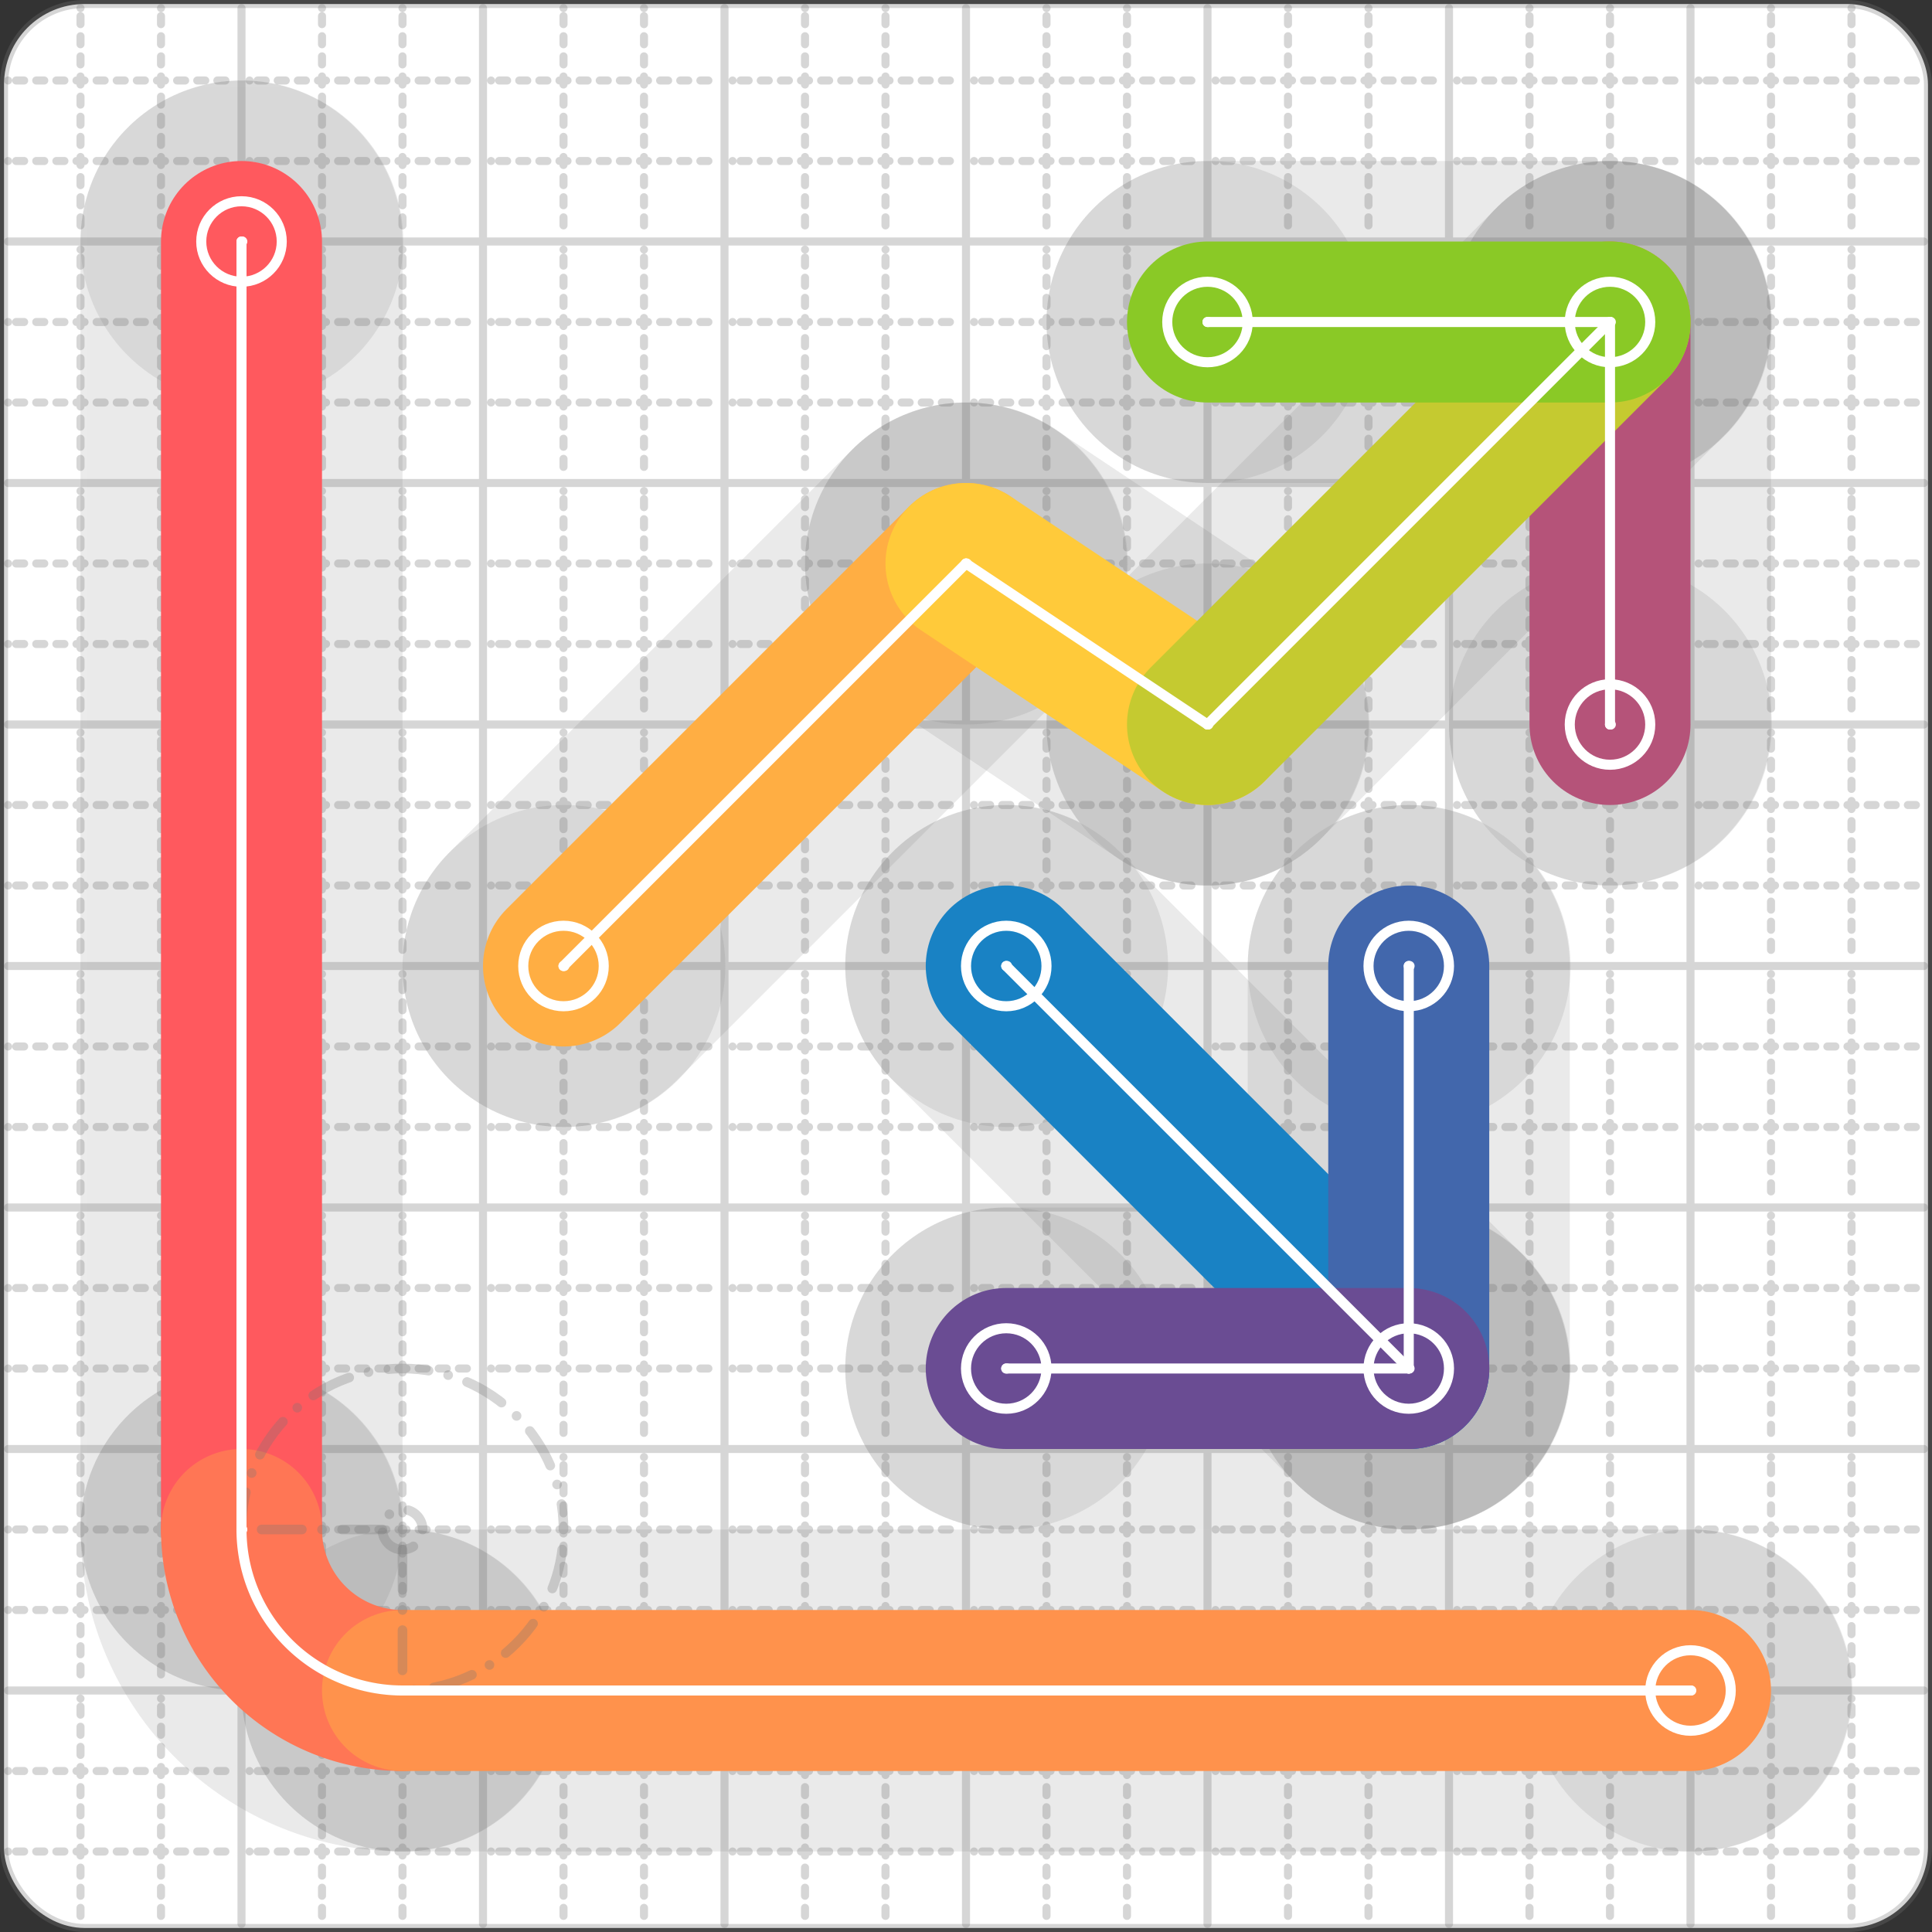 <svg xmlns="http://www.w3.org/2000/svg" width="24" height="24" viewBox="0 0 24 24" fill="none" stroke="currentColor" stroke-width="2" stroke-linecap="round" stroke-linejoin="round"><rect x="0" y="0" width="24" height="24" fill="#333333" stroke="none"/><style>
  @media screen and (prefers-color-scheme: light) {
    .svg-preview-grid-rect { fill: none }
  }
  @media screen and (prefers-color-scheme: dark) {
    .svg-preview-grid-rect { fill: none }
    .svg
    .svg-preview-grid-group,
    .svg-preview-radii-group,
    .svg-preview-shadow-mask-group,
    .svg-preview-shadow-group {
      stroke: #fff;
    }
  }
</style><g class="svg-preview-grid-group" stroke-linecap="butt" stroke-width="0.1" stroke="#777" stroke-opacity="0.3"><rect class="svg-preview-grid-rect" width="23.9" height="23.9" x="0.05" y="0.05" rx="1" fill="#fff"></rect><path stroke-dasharray="0 0.1 0.1 0.15 0.1 0.15 0.1 0.15 0.1 0.15 0.1 0.15 0.1 0.15 0.1 0.15 0.1 0.15 0.1 0.15 0.1 0.15 0.1 0.15 0 0.15" stroke-width="0.1" d="M0.1 1h23.8M1 0.1v23.8M0.1 2h23.8M2 0.1v23.8M0.1 4h23.8M4 0.1v23.8M0.1 5h23.8M5 0.1v23.8M0.1 7h23.8M7 0.1v23.8M0.1 8h23.8M8 0.1v23.8M0.1 10h23.8M10 0.1v23.8M0.1 11h23.8M11 0.1v23.8M0.1 13h23.8M13 0.1v23.8M0.1 14h23.8M14 0.1v23.8M0.1 16h23.8M16 0.1v23.8M0.1 17h23.8M17 0.1v23.8M0.1 19h23.8M19 0.1v23.8M0.1 20h23.8M20 0.1v23.8M0.1 22h23.8M22 0.1v23.8M0.1 23h23.8M23 0.1v23.8"></path><path d="M0.1 3h23.8M3 0.1v23.8M0.1 6h23.8M6 0.1v23.8M0.1 9h23.8M9 0.1v23.8M0.1 12h23.8M12 0.1v23.8M0.1 15h23.8M15 0.1v23.8M0.1 18h23.8M18 0.1v23.8M0.1 21h23.8M21 0.1v23.8"></path></g><g class="svg-preview-shadow-mask-group" stroke-width="4" stroke="#777" stroke-opacity="0.15"><mask id="svg-preview-shadow-mask-0" maskUnits="userSpaceOnUse" stroke-opacity="1" stroke-width="4" stroke="#000"><rect x="0" y="0" width="24" height="24" fill="#fff" stroke="none" rx="1"></rect><path d="M12.5 12h.01M17.5 17h.01M17.5 12h.01"></path></mask><mask id="svg-preview-shadow-mask-1" maskUnits="userSpaceOnUse" stroke-opacity="1" stroke-width="4" stroke="#000"><rect x="0" y="0" width="24" height="24" fill="#fff" stroke="none" rx="1"></rect><path d="M17.5 17h.01M12.5 17h.01"></path></mask><mask id="svg-preview-shadow-mask-2" maskUnits="userSpaceOnUse" stroke-opacity="1" stroke-width="4" stroke="#000"><rect x="0" y="0" width="24" height="24" fill="#fff" stroke="none" rx="1"></rect><path d="M20 9h.01M20 4h.01"></path></mask><mask id="svg-preview-shadow-mask-3" maskUnits="userSpaceOnUse" stroke-opacity="1" stroke-width="4" stroke="#000"><rect x="0" y="0" width="24" height="24" fill="#fff" stroke="none" rx="1"></rect><path d="M3 3h.01M3 19h.01M5 21h.01M21 21h.01"></path></mask><mask id="svg-preview-shadow-mask-4" maskUnits="userSpaceOnUse" stroke-opacity="1" stroke-width="4" stroke="#000"><rect x="0" y="0" width="24" height="24" fill="#fff" stroke="none" rx="1"></rect><path d="M7 12h.01M12 7h.01M15 9h.01M20 4h.01M15 4h.01"></path></mask></g><g class="svg-preview-shadow-group" stroke-width="4" stroke="#777" stroke-opacity="0.15"><path mask="url(#svg-preview-shadow-mask-0)" d="M 12.5 12 L 17.5 17"></path><path mask="url(#svg-preview-shadow-mask-0)" d="M 17.5 17 L 17.5 12"></path><path mask="url(#svg-preview-shadow-mask-1)" d="M 17.5 17 L 12.5 17"></path><path mask="url(#svg-preview-shadow-mask-2)" d="M 20 9 L 20 4"></path><path mask="url(#svg-preview-shadow-mask-3)" d="M 3 3 L 3 19"></path><path mask="url(#svg-preview-shadow-mask-3)" d="M 3 19 A2 2 0 0 0 5 21"></path><path mask="url(#svg-preview-shadow-mask-3)" d="M 5 21 L 21 21"></path><path mask="url(#svg-preview-shadow-mask-4)" d="M 7 12 L 12 7"></path><path mask="url(#svg-preview-shadow-mask-4)" d="M 12 7 L 15 9"></path><path mask="url(#svg-preview-shadow-mask-4)" d="M 15 9 L 20 4"></path><path mask="url(#svg-preview-shadow-mask-4)" d="M 20 4 L 15 4"></path><path d="M12.5 12h.01M17.5 17h.01M17.5 12h.01M12.5 17h.01M20 9h.01M20 4h.01M3 3h.01M3 19h.01M5 21h.01M21 21h.01M7 12h.01M12 7h.01M15 9h.01M15 4h.01"></path></g><g class="svg-preview-handles-group" stroke-width="0.12" stroke="#777" stroke-opacity="0.6"></g><g class="svg-preview-colored-path-group"><path d="M 12.5 12 L 17.5 17" stroke="#1982c4"></path><path d="M 17.5 17 L 17.5 12" stroke="#4267AC"></path><path d="M 17.5 17 L 12.5 17" stroke="#6a4c93"></path><path d="M 20 9 L 20 4" stroke="#B55379"></path><path d="M 3 3 L 3 19" stroke="#FF595E"></path><path d="M 3 19 A2 2 0 0 0 5 21" stroke="#FF7655"></path><path d="M 5 21 L 21 21" stroke="#ff924c"></path><path d="M 7 12 L 12 7" stroke="#FFAE43"></path><path d="M 12 7 L 15 9" stroke="#ffca3a"></path><path d="M 15 9 L 20 4" stroke="#C5CA30"></path><path d="M 20 4 L 15 4" stroke="#8ac926"></path></g><g class="svg-preview-radii-group" stroke-width="0.12" stroke-dasharray="0 0.25 0.25" stroke="#777" stroke-opacity="0.3"><path d="M3 19 5 19 5 21"></path><circle cy="19" cx="5" r="0.25" stroke-dasharray="0"></circle><circle cy="19" cx="5" r="2"></circle></g><g class="svg-preview-control-path-marker-mask-group" stroke-width="1" stroke="#000"><mask id="svg-preview-control-path-marker-mask-0" maskUnits="userSpaceOnUse"><rect x="0" y="0" width="24" height="24" fill="#fff" stroke="none" rx="1"></rect><path d="M12.5 12h.01"></path><path d="M17.5 17h.01"></path></mask><mask id="svg-preview-control-path-marker-mask-1" maskUnits="userSpaceOnUse"><rect x="0" y="0" width="24" height="24" fill="#fff" stroke="none" rx="1"></rect><path d="M17.5 17h.01"></path><path d="M17.5 12h.01"></path></mask><mask id="svg-preview-control-path-marker-mask-2" maskUnits="userSpaceOnUse"><rect x="0" y="0" width="24" height="24" fill="#fff" stroke="none" rx="1"></rect><path d="M17.5 17h.01"></path><path d="M12.5 17h.01"></path></mask><mask id="svg-preview-control-path-marker-mask-3" maskUnits="userSpaceOnUse"><rect x="0" y="0" width="24" height="24" fill="#fff" stroke="none" rx="1"></rect><path d="M20 9h.01"></path><path d="M20 4h.01"></path></mask><mask id="svg-preview-control-path-marker-mask-4" maskUnits="userSpaceOnUse"><rect x="0" y="0" width="24" height="24" fill="#fff" stroke="none" rx="1"></rect><path d="M3 3h.01"></path><path d="M3 19h.01"></path></mask><mask id="svg-preview-control-path-marker-mask-5" maskUnits="userSpaceOnUse"><rect x="0" y="0" width="24" height="24" fill="#fff" stroke="none" rx="1"></rect><path d="M3 19h.01"></path><path d="M5 21h.01"></path></mask><mask id="svg-preview-control-path-marker-mask-6" maskUnits="userSpaceOnUse"><rect x="0" y="0" width="24" height="24" fill="#fff" stroke="none" rx="1"></rect><path d="M5 21h.01"></path><path d="M21 21h.01"></path></mask><mask id="svg-preview-control-path-marker-mask-7" maskUnits="userSpaceOnUse"><rect x="0" y="0" width="24" height="24" fill="#fff" stroke="none" rx="1"></rect><path d="M7 12h.01"></path><path d="M12 7h.01"></path></mask><mask id="svg-preview-control-path-marker-mask-8" maskUnits="userSpaceOnUse"><rect x="0" y="0" width="24" height="24" fill="#fff" stroke="none" rx="1"></rect><path d="M12 7h.01"></path><path d="M15 9h.01"></path></mask><mask id="svg-preview-control-path-marker-mask-9" maskUnits="userSpaceOnUse"><rect x="0" y="0" width="24" height="24" fill="#fff" stroke="none" rx="1"></rect><path d="M15 9h.01"></path><path d="M20 4h.01"></path></mask><mask id="svg-preview-control-path-marker-mask-10" maskUnits="userSpaceOnUse"><rect x="0" y="0" width="24" height="24" fill="#fff" stroke="none" rx="1"></rect><path d="M20 4h.01"></path><path d="M15 4h.01"></path></mask></g><g class="svg-preview-control-path-group" stroke="#fff" stroke-width="0.125"><path mask="url(#svg-preview-control-path-marker-mask-0)" d="M 12.5 12 L 17.5 17"></path><path mask="url(#svg-preview-control-path-marker-mask-1)" d="M 17.5 17 L 17.5 12"></path><path mask="url(#svg-preview-control-path-marker-mask-2)" d="M 17.5 17 L 12.5 17"></path><path mask="url(#svg-preview-control-path-marker-mask-3)" d="M 20 9 L 20 4"></path><path mask="url(#svg-preview-control-path-marker-mask-4)" d="M 3 3 L 3 19"></path><path mask="url(#svg-preview-control-path-marker-mask-5)" d="M 3 19 A2 2 0 0 0 5 21"></path><path mask="url(#svg-preview-control-path-marker-mask-6)" d="M 5 21 L 21 21"></path><path mask="url(#svg-preview-control-path-marker-mask-7)" d="M 7 12 L 12 7"></path><path mask="url(#svg-preview-control-path-marker-mask-8)" d="M 12 7 L 15 9"></path><path mask="url(#svg-preview-control-path-marker-mask-9)" d="M 15 9 L 20 4"></path><path mask="url(#svg-preview-control-path-marker-mask-10)" d="M 20 4 L 15 4"></path></g><g class="svg-preview-control-path-marker-group" stroke="#fff" stroke-width="0.125"><path d="M12.5 12h.01M17.5 17h.01M17.5 17h.01M17.5 12h.01M17.5 17h.01M12.5 17h.01M20 9h.01M20 4h.01M3 3h.01M3 19h.01M3 19h.01M5 21h.01M5 21h.01M21 21h.01M7 12h.01M12 7h.01M12 7h.01M15 9h.01M15 9h.01M20 4h.01M20 4h.01M15 4h.01"></path><circle cx="12.5" cy="12" r="0.5"></circle><circle cx="17.5" cy="12" r="0.5"></circle><circle cx="17.5" cy="17" r="0.5"></circle><circle cx="12.5" cy="17" r="0.5"></circle><circle cx="20" cy="9" r="0.5"></circle><circle cx="20" cy="4" r="0.5"></circle><circle cx="3" cy="3" r="0.5"></circle><circle cx="21" cy="21" r="0.5"></circle><circle cx="7" cy="12" r="0.5"></circle><circle cx="15" cy="4" r="0.5"></circle></g><g class="svg-preview-handles-group" stroke-width="0.12" stroke="#FFF" stroke-opacity="0.3"></g></svg>